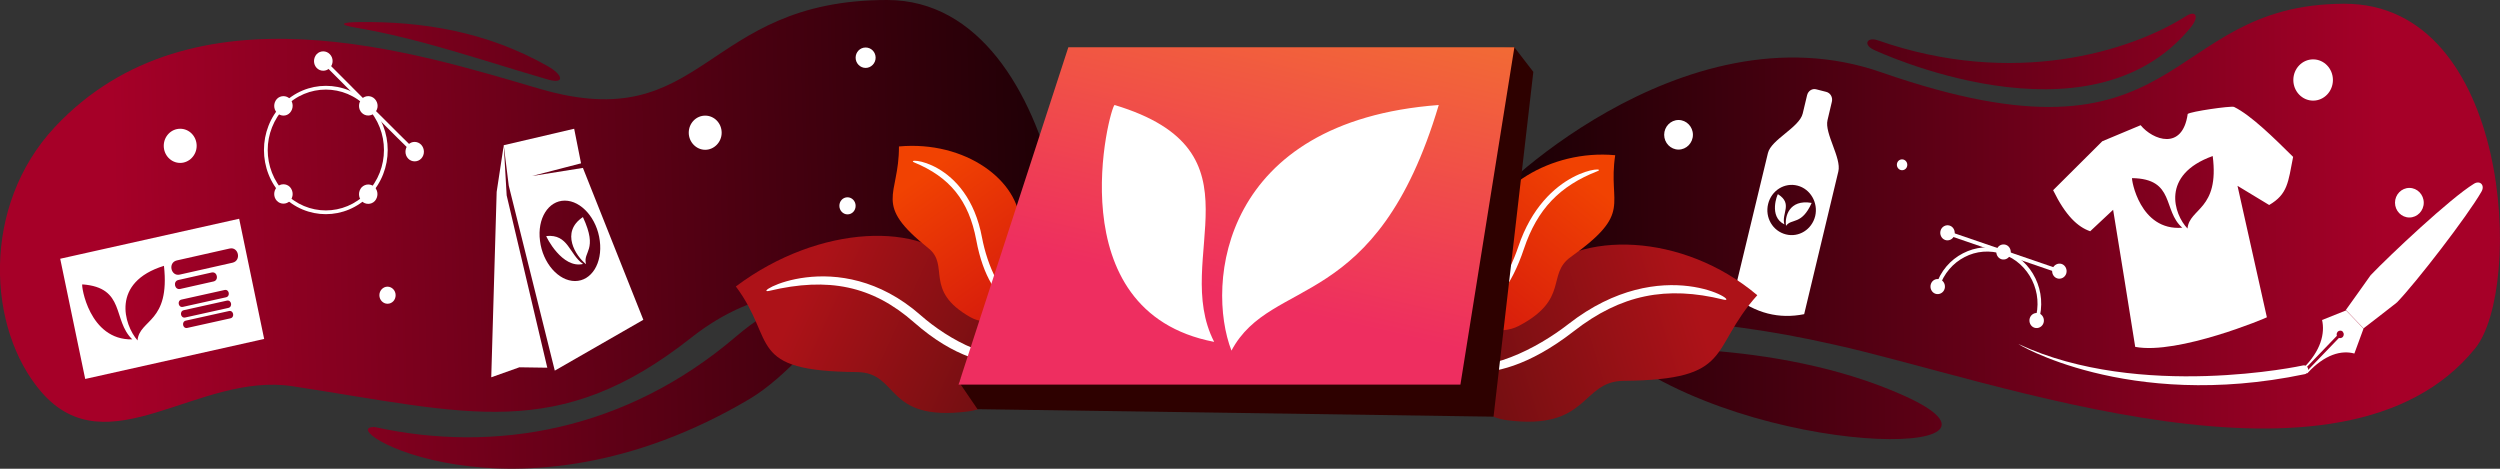 <?xml version="1.0" encoding="utf-8"?>
<!-- Generator: Adobe Illustrator 27.5.0, SVG Export Plug-In . SVG Version: 6.00 Build 0)  -->
<svg version="1.1" id="Layer_2_00000036228327678034004730000012981019825914543247_"
	 xmlns="http://www.w3.org/2000/svg" xmlns:xlink="http://www.w3.org/1999/xlink" x="0px" y="0px" viewBox="0 0 1200 225"
	 style="enable-background:new 0 0 1200 225;" xml:space="preserve">
<rect x="0" y="0" width="1200" height="225" fill="#333333" stroke="none"/>
<style type="text/css">
	.st0{fill-rule:evenodd;clip-rule:evenodd;fill:url(#SVGID_1_);}
	.st1{fill-rule:evenodd;clip-rule:evenodd;fill:url(#SVGID_00000009552929021382136260000000134441987839300783_);}
	.st2{fill-rule:evenodd;clip-rule:evenodd;fill:url(#SVGID_00000169551301945387994130000011932104058931368372_);}
	.st3{fill-rule:evenodd;clip-rule:evenodd;fill:url(#SVGID_00000071556300544640678560000003387011816331401868_);}
	.st4{fill-rule:evenodd;clip-rule:evenodd;fill:url(#SVGID_00000109714247486063994600000015655662234249068206_);}
	.st5{fill-rule:evenodd;clip-rule:evenodd;fill:#FFFFFF;}
	.st6{fill-rule:evenodd;clip-rule:evenodd;fill:url(#SVGID_00000084508466995689817800000001179439624683502480_);}
	.st7{fill-rule:evenodd;clip-rule:evenodd;fill:url(#SVGID_00000182497317756438867640000012970762143348739478_);}
	.st8{fill-rule:evenodd;clip-rule:evenodd;fill:url(#SVGID_00000028295930801591856980000007994840894147936144_);}
	.st9{fill-rule:evenodd;clip-rule:evenodd;fill:url(#SVGID_00000052104024571888773270000017993590471175906473_);}
	.st10{fill-rule:evenodd;clip-rule:evenodd;fill:url(#SVGID_00000181798872286070467030000016702211771820881805_);}
	.st11{fill-rule:evenodd;clip-rule:evenodd;fill:url(#SVGID_00000103946540313286227850000004532595633448207785_);}
	.st12{fill-rule:evenodd;clip-rule:evenodd;fill:url(#SVGID_00000081626643859448345370000007196229530675268995_);}
	.st13{fill:#FFFFFF;}
</style>
<g id="Layer_1-2">
	<g>
		
			<linearGradient id="SVGID_1_" gradientUnits="userSpaceOnUse" x1="687.966" y1="34.294" x2="1145.252" y2="37.315" gradientTransform="matrix(1 0 0 -1 0 224.337)">
			<stop  offset="0" style="stop-color:#0D0001"/>
			<stop  offset="1" style="stop-color:#A60028"/>
		</linearGradient>
		<path class="st0" d="M773.8,167.7c0,0,77.5-6,140.3,22.3C981.6,220.5,841.5,220.9,773.8,167.7z"/>
		
			<linearGradient id="SVGID_00000137835463865493506760000006367026410351450756_" gradientUnits="userSpaceOnUse" x1="566.642" y1="45.385" x2="56.84" y2="32.286" gradientTransform="matrix(1 0 0 -1 0 224.337)">
			<stop  offset="0" style="stop-color:#0D0001"/>
			<stop  offset="1" style="stop-color:#A60028"/>
		</linearGradient>
		<path style="fill-rule:evenodd;clip-rule:evenodd;fill:url(#SVGID_00000137835463865493506760000006367026410351450756_);" d="
			M396.3,157.4c0,0-4.6-28.6-43.1,4.2c-52.7,45-115.6,56.1-173.2,43.4c-22.1-1,66.7,53.5,179.8-13.5
			C378,180.7,396.3,157.4,396.3,157.4L396.3,157.4z"/>
		
			<linearGradient id="SVGID_00000005230917195155813180000013962842477426079380_" gradientUnits="userSpaceOnUse" x1="564.421" y1="131.483" x2="54.726" y2="118.389" gradientTransform="matrix(1 0 0 -1 0 224.337)">
			<stop  offset="0" style="stop-color:#0D0001"/>
			<stop  offset="1" style="stop-color:#A60028"/>
		</linearGradient>
		<path style="fill-rule:evenodd;clip-rule:evenodd;fill:url(#SVGID_00000005230917195155813180000013962842477426079380_);" d="
			M425.8,0C337,0,339,65.9,259.3,42.7C200.3,25.5,92.4-9.6,26.3,61c-35.5,38-32.5,96.9-6.5,127.1c31.9,36.9,75.2-9.7,120.7-2.7
			c84.2,12.9,127.2,27.3,191.4-23.4c64.3-50.7,131-0.8,166.1,8C526.7,177.2,514.6,0,425.8,0z"/>
		
			<linearGradient id="SVGID_00000078032929307448143170000008440394151271769496_" gradientUnits="userSpaceOnUse" x1="687.406" y1="117.859" x2="1144.734" y2="120.88" gradientTransform="matrix(1 0 0 -1 0 224.337)">
			<stop  offset="0" style="stop-color:#0D0001"/>
			<stop  offset="0.21" style="stop-color:#2D0009"/>
			<stop  offset="1" style="stop-color:#A60028"/>
		</linearGradient>
		<path style="fill-rule:evenodd;clip-rule:evenodd;fill:url(#SVGID_00000078032929307448143170000008440394151271769496_);" d="
			M713.6,99.2C711.7,97.1,807,1.2,903,34.7c147.6,51.4,133.2-32.6,222.1-32.9c80.2-0.3,86.3,136.5,63,165.4
			c-63.7,78.8-231.5,14.9-307.8-1.8c-125.6-28.6-195.5,1.7-206.8,7.6C662.1,178.9,715.5,101.2,713.6,99.2L713.6,99.2z"/>
		<g>
			<g>
				
					<linearGradient id="SVGID_00000009550804246251216300000006911187301641399472_" gradientUnits="userSpaceOnUse" x1="474.998" y1="49.474" x2="387.57" y2="89.735" gradientTransform="matrix(1 0 0 -1 0 224.337)">
					<stop  offset="0" style="stop-color:#760F12"/>
					<stop  offset="1" style="stop-color:#AD1218"/>
				</linearGradient>
				<path style="fill-rule:evenodd;clip-rule:evenodd;fill:url(#SVGID_00000009550804246251216300000006911187301641399472_);" d="
					M498.2,170.4c-27.4-7.3-24.6-25.5-37.3-41.8c-17.3-22.2-67.3-21.4-107.7,8.9c19.7,26.3,4.6,40.6,58.2,41.1
					c20.5,0.2,12.9,24,53.2,18.9C480.3,195.5,491.7,180.7,498.2,170.4L498.2,170.4z"/>
				<path class="st5" d="M497.3,170.2c-19.5,5.7-42.2-7.3-55.4-18.9c-39.9-35.1-82.5-9.4-72.6-11.7c28.2-6.7,49.4-2.5,69.5,15.2
					C477.5,188.8,504.1,168.2,497.3,170.2L497.3,170.2z"/>
			</g>
			<g>
				
					<linearGradient id="SVGID_00000040541102144109800160000016266023914424242111_" gradientUnits="userSpaceOnUse" x1="485.708" y1="84.38" x2="444.477" y2="141.662" gradientTransform="matrix(1 0 0 -1 0 224.337)">
					<stop  offset="0" style="stop-color:#D91F0B"/>
					<stop  offset="1" style="stop-color:#F14202"/>
				</linearGradient>
				<path style="fill-rule:evenodd;clip-rule:evenodd;fill:url(#SVGID_00000040541102144109800160000016266023914424242111_);" d="
					M492.9,148.6c-11.2-15.5-2.9-25.8-3.2-41c-0.4-20.8-26.2-40.2-58.2-37.3c0.1,24.3-12.9,27.3,14.2,48.9c10.4,8.3-2.5,20.2,20,33
					C474.3,157.2,485.7,152.4,492.9,148.6L492.9,148.6z"/>
				<path class="st5" d="M492.5,148.1c-12.1-4.2-18.7-21.4-21.1-33.9C464.4,76.3,433,75.5,438.9,78c16.9,7,26.1,18.1,29.7,37.2
					C475.4,151.9,496.7,149.6,492.5,148.1L492.5,148.1z"/>
			</g>
		</g>
		<g>
			<path class="st5" d="M848.6,73.5c1.5-6.5,15.1-12.3,16.7-19l2.1-8.8c0.5-2.1,2.5-3.4,4.5-2.8l4.7,1.2c2,0.5,3.2,2.6,2.7,4.7
				l-2.1,8.9c-1.5,6.3,6.8,18.2,5.2,24.6L866,150.8c-11.9,2.4-23.3-0.3-33.9-8.8L848.6,73.5L848.6,73.5L848.6,73.5z M862.8,89.1
				c-6.2-1.6-12.5,2.3-14.1,8.8c-1.6,6.5,2.2,13,8.5,14.6c6.2,1.6,12.5-2.3,14.1-8.8C872.8,97.3,869,90.7,862.8,89.1z"/>
			<path class="st5" d="M857.3,108.4c-0.7-4.1,1.3-12.9,12.3-11C864.8,108.2,859.9,104.7,857.3,108.4L857.3,108.4z M856.5,107.7
				c-1.5-5.3,4.2-9.9-3.1-14.5C853.2,93.2,848.8,103.9,856.5,107.7z"/>
		</g>
		<g>
			<g>
				
					<linearGradient id="SVGID_00000094601785962258999040000016414122155876681859_" gradientUnits="userSpaceOnUse" x1="711.537" y1="51.297" x2="812.529" y2="82.276" gradientTransform="matrix(1 0 0 -1 0 224.337)">
					<stop  offset="0" style="stop-color:#760F12"/>
					<stop  offset="1" style="stop-color:#AD1218"/>
				</linearGradient>
				<path style="fill-rule:evenodd;clip-rule:evenodd;fill:url(#SVGID_00000094601785962258999040000016414122155876681859_);" d="
					M693.7,174.6c28.5-7.3,28.4-25.5,43.4-41.8c20.5-22.2,70.5-21.4,106.4,8.9c-23.6,26.3-10.6,40.6-64.2,41.1
					c-20.6,0.2-16.4,24-56,18.9C707.9,199.7,698.7,184.8,693.7,174.6L693.7,174.6z"/>
				<path class="st5" d="M694.7,174.4c18.7,5.7,43.3-7.3,58.2-18.9c45.1-35.1,83.9-9.4,74.3-11.7c-27.2-6.7-49.1-2.5-71.8,15.2
					C711.7,193,688.2,172.4,694.7,174.4L694.7,174.4z"/>
			</g>
			<g>
				
					<linearGradient id="SVGID_00000136409744683473299250000018103185776638527158_" gradientUnits="userSpaceOnUse" x1="711.37" y1="79.34" x2="760.141" y2="139.599" gradientTransform="matrix(1 0 0 -1 0 224.337)">
					<stop  offset="0" style="stop-color:#D91F0B"/>
					<stop  offset="1" style="stop-color:#F14202"/>
				</linearGradient>
				<path style="fill-rule:evenodd;clip-rule:evenodd;fill:url(#SVGID_00000136409744683473299250000018103185776638527158_);" d="
					M702.3,152.8c13.5-15.5,6.7-25.8,9.3-41c3.5-20.8,32.2-40.2,63.7-37.3c-3.7,24.3,8.9,27.3-21.4,48.9c-11.6,8.3-0.5,20.2-24.8,33
					C719.5,161.4,708.9,156.6,702.3,152.8L702.3,152.8z"/>
				<path class="st5" d="M702.7,152.3c12.7-4.2,21.9-21.4,26.1-33.9c12.7-37.9,44.2-38.7,37.9-36.2c-17.9,7-28.8,18.1-35.2,37.2
					C719.3,156.1,698.3,153.7,702.7,152.3z"/>
			</g>
		</g>
		<g>
			
				<linearGradient id="SVGID_00000092437435420505940640000014435719932986711958_" gradientUnits="userSpaceOnUse" x1="598.424" y1="72.609" x2="638.808" y2="238.815" gradientTransform="matrix(1 0 0 -1 0 224.337)">
				<stop  offset="0" style="stop-color:#2E0100"/>
				<stop  offset="1" style="stop-color:#2E0100"/>
			</linearGradient>
			
				<polygon style="fill-rule:evenodd;clip-rule:evenodd;fill:url(#SVGID_00000092437435420505940640000014435719932986711958_);" points="
				521.9,34.5 726.9,22.7 736,34.5 716.9,200 469.2,196.4 460.4,183.5 			"/>
			
				<linearGradient id="SVGID_00000057841911875253860430000004751891337518528417_" gradientUnits="userSpaceOnUse" x1="590.176" y1="81.768" x2="626.324" y2="239.562" gradientTransform="matrix(1 0 0 -1 0 224.337)">
				<stop  offset="0" style="stop-color:#EE2E60"/>
				<stop  offset="1" style="stop-color:#F37030"/>
			</linearGradient>
			
				<polygon style="fill-rule:evenodd;clip-rule:evenodd;fill:url(#SVGID_00000057841911875253860430000004751891337518528417_);" points="
				512.8,22.7 726.9,22.7 701,184.6 460.1,184.6 			"/>
			<path class="st5" d="M591.1,168.3c-12.4-32.1-4.8-110.1,99.5-117.9C660.7,150.8,610.3,132.2,591.1,168.3L591.1,168.3z
				 M582.8,164.1c-20.9-40.6,26-91.5-47.8-113.7C532.8,51.1,506.6,149.5,582.8,164.1z"/>
		</g>
		<path class="st5" d="M805.7,71.8c3.8,0,6.9-3.2,6.9-7.1s-3.1-7.1-6.9-7.1s-6.9,3.2-6.9,7.1S801.9,71.8,805.7,71.8z"/>
		
			<linearGradient id="SVGID_00000122682565140426223400000016496039036170142349_" gradientUnits="userSpaceOnUse" x1="686.916" y1="197.446" x2="1144.237" y2="200.468" gradientTransform="matrix(1 0 0 -1 0 224.337)">
			<stop  offset="0" style="stop-color:#0D0001"/>
			<stop  offset="1" style="stop-color:#A60028"/>
		</linearGradient>
		<path style="fill-rule:evenodd;clip-rule:evenodd;fill:url(#SVGID_00000122682565140426223400000016496039036170142349_);" d="
			M899.4,23.9c-5.3-2.5-3.2-6.4,2.1-4.5c65,22.7,121,5.3,147.7-11.6c5-3.2,6.5,0.3,2.3,5.4C1002.7,72.9,899.7,24,899.4,23.9
			L899.4,23.9z"/>
		
			<linearGradient id="SVGID_00000010307671574671008200000010444295087347846788_" gradientUnits="userSpaceOnUse" x1="562.461" y1="208.531" x2="52.893" y2="195.44" gradientTransform="matrix(1 0 0 -1 0 224.337)">
			<stop  offset="0" style="stop-color:#0D0001"/>
			<stop  offset="1" style="stop-color:#A60028"/>
		</linearGradient>
		<path style="fill-rule:evenodd;clip-rule:evenodd;fill:url(#SVGID_00000010307671574671008200000010444295087347846788_);" d="
			M170.9,13.3c-8.4-1.4-7.4-2.6,1.1-2.7c30.8-0.4,61.4,4.5,90.8,21.1c7.5,4.2,8.5,8.8,0.3,6.5C232,29.2,201.8,18.5,170.9,13.3
			L170.9,13.3z"/>
		<path class="st5" d="M913,81.7c1.4,0,2.5-1.1,2.5-2.6c0-1.4-1.1-2.6-2.5-2.6c-1.4,0-2.5,1.1-2.5,2.6
			C910.5,80.5,911.6,81.7,913,81.7z"/>
		<g>
			<path class="st5" d="M930.9,137.8c-0.2,0.5-0.7,0.8-1.1,0.6c-0.5-0.2-0.7-0.7-0.6-1.2c2.2-7.1,7-12.5,13-15.6s13-3.9,19.8-1.5
				c6.8,2.3,12,7.3,15,13.5c3,6.2,3.7,13.5,1.5,20.6c-0.2,0.5-0.7,0.8-1.1,0.6c-0.5-0.2-0.7-0.7-0.6-1.2c2.1-6.6,1.4-13.4-1.4-19.1
				c-2.8-5.7-7.7-10.4-14-12.5s-12.9-1.5-18.4,1.4C937.5,126.2,933,131.3,930.9,137.8L930.9,137.8z"/>
			<path class="st5" d="M931.2,134.1c1.8,0.6,2.8,2.7,2.2,4.6s-2.6,2.9-4.4,2.3c-1.8-0.6-2.8-2.7-2.2-4.6
				C927.4,134.5,929.3,133.5,931.2,134.1L931.2,134.1z"/>
			<path class="st5" d="M978.7,150.4c1.8,0.6,2.8,2.7,2.2,4.6s-2.6,2.9-4.4,2.3c-1.8-0.6-2.8-2.7-2.2-4.6
				C974.9,150.8,976.9,149.8,978.7,150.4z"/>
			<path class="st5" d="M962.8,117.5c1.8,0.6,2.8,2.7,2.2,4.6c-0.6,1.9-2.6,2.9-4.4,2.3c-1.8-0.6-2.8-2.7-2.2-4.6
				C959,117.9,960.9,116.9,962.8,117.5z"/>
			<path class="st5" d="M934.5,112.7c-0.5-0.2-0.7-0.7-0.6-1.2c0.2-0.5,0.7-0.8,1.1-0.6l53.7,18.4c0.5,0.2,0.7,0.7,0.6,1.2
				c-0.2,0.5-0.7,0.8-1.1,0.6L934.5,112.7z"/>
			<path class="st5" d="M935.9,108.3c1.8,0.6,2.8,2.7,2.2,4.6c-0.6,1.9-2.6,2.9-4.4,2.3c-1.8-0.6-2.8-2.7-2.2-4.6
				C932.1,108.7,934.1,107.7,935.9,108.3z"/>
			<path class="st5" d="M989.6,126.7c1.8,0.6,2.8,2.7,2.2,4.6s-2.6,2.9-4.4,2.3c-1.8-0.6-2.8-2.7-2.2-4.6
				C985.8,127.2,987.8,126.1,989.6,126.7z"/>
		</g>
		<g>
			<path class="st5" d="M241.8,69.7l2.4,19.4l22.1,88.8l42.5-24.4l-29-72.9l-24.5,3.9l23.6-6.1l-3.3-16.6L241.8,69.7L241.8,69.7
				L241.8,69.7z M271.1,96.3c7.9,0,15.5,8.6,16.8,19.3c1.4,10.7-4,19.3-11.9,19.3s-15.5-8.6-16.8-19.3
				C257.8,104.9,263.2,96.3,271.1,96.3z"/>
			<polygon class="st5" points="235.8,181.1 249.3,176.3 262.7,176.5 243.2,93.8 241.8,69.7 238.4,92.1 			"/>
			<path class="st5" d="M281.3,126.8c-4.9-3.8-12.4-15.4-1.5-22.6C287.3,120.3,279.6,120.6,281.3,126.8L281.3,126.8z M279.9,126.7
				c-6.7-4.5-7-14.5-17.7-13.4C262.1,113.6,269.8,129.1,279.9,126.7L279.9,126.7z"/>
		</g>
		<path class="st5" d="M338.5,71.9c4.3,0,7.9-3.7,7.9-8.2s-3.5-8.2-7.9-8.2s-7.9,3.7-7.9,8.2S334.2,71.9,338.5,71.9z"/>
		<g>
			<path class="st5" d="M177.4,50.2c5.8,6,8.7,13.9,8.7,21.8s-2.9,15.8-8.7,21.8s-13.4,9-21,9s-15.2-3-21-9
				c-5.8-6-8.7-13.9-8.7-21.8s2.9-15.8,8.7-21.8c5.8-6,13.4-9,21-9S171.6,44.1,177.4,50.2L177.4,50.2z M184.3,72
				c0-7.4-2.7-14.8-8.2-20.5c-5.4-5.7-12.6-8.5-19.7-8.5c-7.1,0-14.3,2.8-19.7,8.5s-8.2,13.1-8.2,20.5c0,7.4,2.7,14.8,8.2,20.5
				c5.4,5.7,12.6,8.5,19.7,8.5s14.3-2.8,19.7-8.5C181.6,86.8,184.3,79.4,184.3,72L184.3,72z"/>
			<path class="st5" d="M139.2,47.5c1.7,1.8,1.7,4.7,0,6.6s-4.6,1.8-6.3,0s-1.7-4.7,0-6.6C134.6,45.7,137.5,45.7,139.2,47.5z"/>
			<path class="st5" d="M179.9,54.1c-1.7,1.8-4.6,1.8-6.3,0c-1.7-1.8-1.7-4.7,0-6.6c1.7-1.8,4.6-1.8,6.3,0
				C181.7,49.4,181.7,52.3,179.9,54.1z"/>
			<path class="st5" d="M179.9,89.9c1.7,1.8,1.7,4.7,0,6.6c-1.7,1.8-4.6,1.8-6.3,0c-1.7-1.8-1.7-4.7,0-6.6
				C175.4,88.1,178.2,88.1,179.9,89.9z"/>
			<path class="st5" d="M139.2,96.4c-1.7,1.8-4.6,1.8-6.3,0c-1.7-1.8-1.7-4.7,0-6.6c1.7-1.8,4.6-1.8,6.3,0
				C140.9,91.7,140.9,94.6,139.2,96.4z"/>
			<path class="st5" d="M154.6,30c-0.4-0.4-0.4-1,0-1.3c0.3-0.4,0.9-0.4,1.3,0c0.1,0.1,41.8,42,43.7,43.5c0.4,0.3,0.5,0.9,0.2,1.3
				c-0.3,0.4-0.9,0.5-1.3,0.2C196.4,72,154.7,30.1,154.6,30L154.6,30z"/>
			<path class="st5" d="M202.2,76.1c-1.7,1.8-4.6,1.8-6.3,0c-1.7-1.8-1.7-4.7,0-6.6s4.6-1.8,6.3,0C203.9,71.4,203.9,74.3,202.2,76.1
				z"/>
			<path class="st5" d="M158.3,32.6c-1.7,1.8-4.6,1.8-6.3,0c-1.7-1.8-1.7-4.7,0-6.6c1.7-1.8,4.6-1.8,6.3,0
				C160.1,27.8,160.1,30.8,158.3,32.6z"/>
		</g>
		<path class="st5" d="M186,145.8c2.2,0,3.9-1.8,3.9-4.1c0-2.3-1.8-4.1-3.9-4.1s-3.9,1.8-3.9,4.1C182.1,144,183.9,145.8,186,145.8z"
			/>
		<path class="st5" d="M28.9,124.2l85.9-19.2l12,57.7l-85.9,19.2L28.9,124.2L28.9,124.2z M66,163.4c1-10.3,15.7-8.4,12.7-35.8
			C53.2,135.5,59.5,155.9,66,163.4L66,163.4z M63.5,162.9c-9.6-9.2-3.1-24.9-24-26.4C38.9,136.8,42.7,163.4,63.5,162.9L63.5,162.9z
			 M84.9,125c-4.4,1-2.9,7.8,1.4,6.8l25.3-5.7c4.4-1,2.9-7.8-1.4-6.8L84.9,125L84.9,125z M85.6,134.4c-2.7,0.6-1.8,4.9,0.9,4.3
			l16-3.6c2.7-0.6,1.8-4.9-0.9-4.3L85.6,134.4L85.6,134.4L85.6,134.4z M87.1,143.8c-2.2,0.5-1.5,4,0.7,3.5l20.7-4.6
			c2.2-0.5,1.5-4-0.7-3.5L87.1,143.8L87.1,143.8L87.1,143.8z M88.2,148.9c-2.2,0.5-1.5,4,0.7,3.5l20.7-4.6c2.2-0.5,1.5-4-0.7-3.5
			L88.2,148.9L88.2,148.9z M89.2,153.9c-2.2,0.5-1.5,4,0.7,3.5l20.7-4.6c2.2-0.5,1.5-4-0.7-3.5L89.2,153.9L89.2,153.9z"/>
		<path class="st5" d="M86.5,78.2c4.3,0,7.9-3.7,7.9-8.2c0-4.5-3.5-8.2-7.9-8.2s-7.9,3.7-7.9,8.2S82.1,78.2,86.5,78.2z"/>
		<path class="st5" d="M406.8,102.9c2.2,0,3.9-1.8,3.9-4.1s-1.8-4.1-3.9-4.1c-2.2,0-3.9,1.8-3.9,4.1S404.7,102.9,406.8,102.9z"/>
		<path class="st5" d="M1024.9,166.5c-3.5-21.9-7-43.9-10.6-65.8c-3.7,3.4-7.3,6.9-11,10.3c-5.9-2-11.8-7.4-17.8-19.7
			c7.9-7.8,15.7-15.6,23.6-23.5c8.9-3.7,9.5-4,18.4-7.7c5.8,7.1,20.1,12.4,22.6-5.4c1.5-1.2,20.3-3.9,22.2-3.4
			c8.2,4,19.4,15.1,28.4,24c-2.4,12.3-2.6,17.9-11.5,23.1c-5.1-3.1-10.1-6.1-15.2-9.2c4.7,21,9.4,42.1,14.1,63.1
			C1088.3,152.4,1045.5,170.4,1024.9,166.5L1024.9,166.5L1024.9,166.5z M1050,109.7c0.9-9.9,15.4-8.9,12.1-34.8
			C1037,83.9,1043.5,102.9,1050,109.7L1050,109.7L1050,109.7z M1047.5,109.3c-9.5-8.2-3.3-23.5-24.1-23.8
			C1023,85.8,1027,111,1047.5,109.3z"/>
		<ellipse class="st13" cx="1110.3" cy="38.4" rx="9.5" ry="9.9"/>
		<path class="st5" d="M1150.5,145.2c-2.4-2.5-10.2-10.6-12.6-13.1c9.3-9.7,38.3-37,49.6-43.9c2.9-1.8,5.4,0.7,3.6,3.8
			C1184.4,103.7,1159.8,135.6,1150.5,145.2z"/>
		<g>
			<path class="st5" d="M1107.5,179.2l-0.6-0.6l0,0l15.8-16.4c0.2,0.1,0.4,0.1,0.6,0.1c0.4,0,0.9-0.2,1.2-0.5
				c0.3-0.3,0.5-0.8,0.5-1.3c0-0.5-0.2-0.9-0.5-1.3l0,0c-0.3-0.4-0.8-0.5-1.2-0.5c-0.4,0-0.9,0.2-1.2,0.5c-0.3,0.4-0.5,0.8-0.5,1.3
				c0,0.2,0,0.4,0.1,0.7l-15.8,16.4l0,0l-0.6-0.6c8.9-8.7,10.7-17.1,9.3-23.4l11.5-4.6c4.2,4.3,4.2,4.4,8.4,8.7l-4.4,12
				C1124,168,1115.9,170,1107.5,179.2L1107.5,179.2z"/>
			<path class="st5" d="M1134.5,157.6c-2.8-2.9-5.7-5.9-8.5-8.8c4-5.5,7.9-11.1,11.9-16.7c6.5,1.6,10.9,5.8,12.6,13.1
				C1145.2,149.4,1139.8,153.5,1134.5,157.6L1134.5,157.6z"/>
		</g>
		<path class="st5" d="M1105.5,175.4c1.1-0.2,2.2,0.5,2.4,1.7c0.2,1.2-0.5,2.3-1.6,2.5c-85.6,17.9-139.5-15.4-137.3-14.4
			C1027.2,192.3,1105.3,175.5,1105.5,175.4z"/>
		<path class="st5" d="M1156.5,104.4c3.8,0,6.9-3.2,6.9-7.1c0-3.9-3.1-7.1-6.9-7.1s-6.9,3.2-6.9,7.1
			C1149.6,101.2,1152.7,104.4,1156.5,104.4z"/>
		<path class="st5" d="M415.5,32.6c2.6,0,4.8-2.2,4.8-4.9s-2.1-4.9-4.8-4.9s-4.8,2.2-4.8,4.9S412.9,32.6,415.5,32.6z"/>
	</g>
</g>
</svg>
